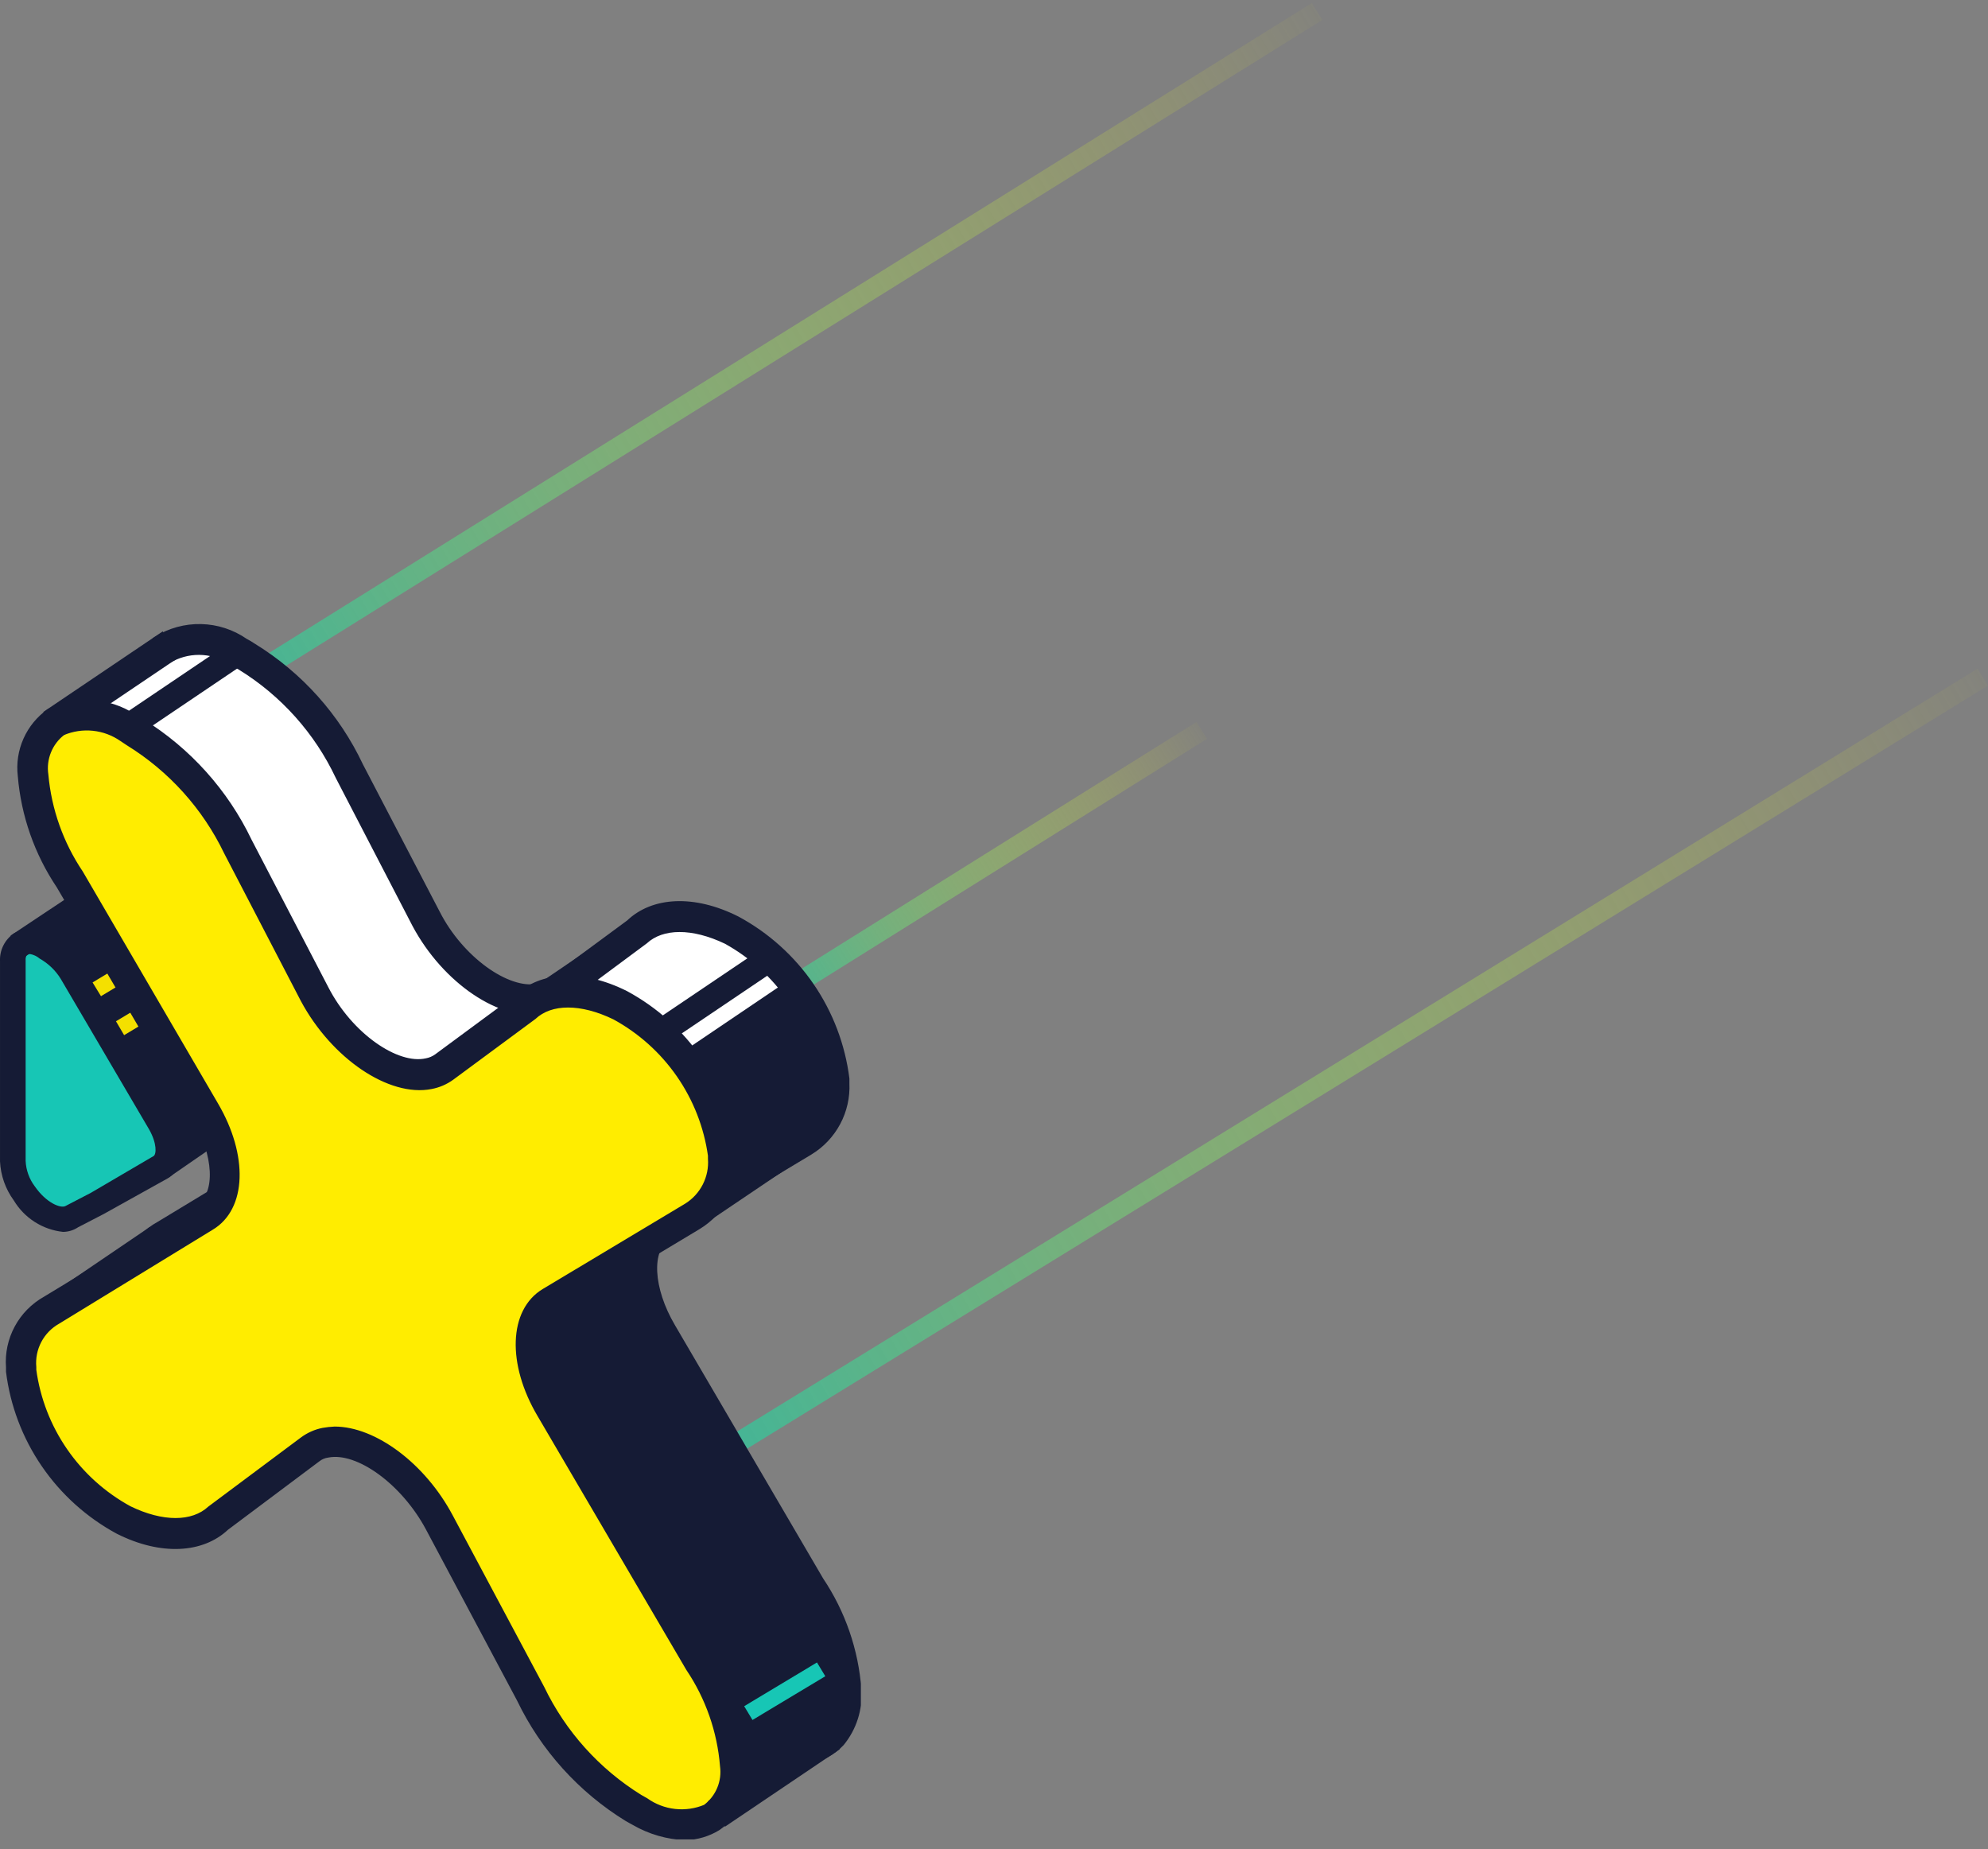 <svg width="200" height="186" viewBox="0 0 200 186" fill="none" xmlns="http://www.w3.org/2000/svg">
<rect x="0" y="0" width="200" height="186" fill="#808080" stroke="none"/>
<line x1="9.292" y1="77.936" x2="132.507" y2="1.151" stroke="url(#paint0_linear_3861_9648)" stroke-width="2"/>
<line x1="55.726" y1="156.506" x2="199.476" y2="68.113" stroke="url(#paint1_linear_3861_9648)" stroke-width="2"/>
<line x1="70.899" y1="104.724" x2="120.899" y2="73.474" stroke="url(#paint2_linear_3861_9648)" stroke-width="2"/>
<g clip-path="url(#clip0_3861_9648)">
<path d="M80.154 176.947C78.341 176.904 76.568 176.4 75.004 175.483C74.767 175.38 74.542 175.25 74.334 175.098C69.732 172.242 66.056 168.121 63.749 163.229L54.553 146.016C51.977 141.315 47.29 137.872 44.251 138.463C43.832 138.548 43.437 138.724 43.092 138.976L33.82 144.449C32.45 145.809 30.687 146.706 28.779 147.015C26.872 147.324 24.915 147.029 23.184 146.17C20.272 144.552 17.778 142.28 15.901 139.533C14.023 136.786 12.812 133.64 12.366 130.345V129.831C12.269 128.511 12.55 127.19 13.174 126.022C13.798 124.853 14.742 123.885 15.894 123.229L31.347 113.852C33.484 112.567 33.33 108.585 31.012 104.551L17.416 81.378C15.226 78.114 13.905 74.347 13.579 70.433C13.43 69.245 13.608 68.039 14.093 66.944C14.579 65.848 15.353 64.906 16.335 64.216C17.628 63.584 19.066 63.303 20.503 63.402C21.941 63.502 23.326 63.977 24.52 64.781L25.345 65.218C29.985 68.088 33.703 72.225 36.058 77.138L43.787 91.988C46.362 96.689 51.023 100.133 54.217 99.516C54.635 99.438 55.03 99.27 55.376 99.025L63.485 93.041C65.829 90.806 69.821 90.652 74.096 92.707C77.03 94.307 79.546 96.573 81.439 99.322C83.333 102.072 84.55 105.227 84.994 108.534V108.97C85.061 110.3 84.767 111.623 84.141 112.799C83.515 113.975 82.582 114.96 81.44 115.65L66.965 124.231C64.802 125.515 64.93 129.523 67.3 133.582L82.418 159.068C84.586 162.327 85.88 166.086 86.178 169.986C86.292 171.166 86.084 172.355 85.576 173.427C85.069 174.499 84.28 175.414 83.294 176.075C82.351 176.655 81.262 176.958 80.154 176.947ZM44.894 136.485C48.783 136.485 53.573 140.03 56.251 145.115L65.446 162.354C67.626 166.941 71.076 170.812 75.387 173.509L75.979 173.843C76.885 174.486 77.941 174.886 79.046 175.003C80.152 175.12 81.268 174.95 82.289 174.511C82.968 174.007 83.499 173.332 83.83 172.555C84.16 171.778 84.277 170.928 84.169 170.091C83.865 166.53 82.669 163.103 80.692 160.123L65.729 134.584C62.793 129.446 62.922 124.487 66.064 122.612L80.383 114.031C81.221 113.501 81.902 112.757 82.355 111.877C82.808 110.996 83.016 110.01 82.959 109.022V108.688C82.558 105.724 81.466 102.894 79.771 100.427C78.076 97.96 75.825 95.923 73.198 94.48C69.722 92.811 66.528 92.836 64.699 94.48L56.509 100.518C55.924 100.933 55.257 101.222 54.553 101.365C50.508 102.162 45.023 98.411 42.033 92.836L34.309 77.935C32.12 73.374 28.659 69.539 24.341 66.888L23.621 66.477C22.721 65.84 21.671 65.447 20.573 65.339C19.475 65.231 18.368 65.411 17.361 65.861C16.667 66.37 16.124 67.056 15.789 67.847C15.454 68.638 15.338 69.505 15.455 70.356C15.773 73.95 17.015 77.401 19.062 80.376L32.661 103.678C35.571 108.816 35.442 113.749 32.326 115.598L16.873 125.053C16.023 125.538 15.329 126.255 14.873 127.119C14.416 127.984 14.217 128.96 14.297 129.934V130.242C14.702 133.202 15.796 136.026 17.49 138.488C19.185 140.951 21.434 142.983 24.058 144.423C25.462 145.078 27.035 145.284 28.561 145.012C30.087 144.741 31.491 144.006 32.583 142.908L41.906 137.384C42.463 136.978 43.106 136.705 43.786 136.588C44.151 136.514 44.522 136.479 44.894 136.485Z" fill="#151B35"/>
<path d="M27.407 105.347C28.515 107.249 28.515 109.149 27.407 109.792L20.994 113.492L18.418 114.776C17.208 115.496 15.07 114.442 13.654 112.439C12.976 111.515 12.574 110.419 12.495 109.276V89.085C12.495 87.21 13.989 86.516 15.842 87.57C16.902 88.199 17.787 89.082 18.418 90.139L20.994 94.378L27.407 105.347Z" fill="#17C6B5"/>
<path d="M17.543 116.317C16.533 116.209 15.561 115.869 14.704 115.326C13.846 114.782 13.126 114.049 12.598 113.183C11.769 112.041 11.287 110.686 11.207 109.278V89.084C11.166 88.512 11.278 87.939 11.531 87.425C11.784 86.91 12.17 86.472 12.649 86.155C13.25 85.856 13.92 85.723 14.589 85.768C15.259 85.814 15.905 86.035 16.46 86.411C17.743 87.152 18.809 88.215 19.551 89.494L22.126 93.707L28.565 104.652C30.059 107.222 29.853 109.79 28.101 110.844L21.637 114.595L19.061 115.928C18.601 116.196 18.075 116.33 17.542 116.313L17.543 116.317ZM14.22 88.393H13.963C13.821 88.586 13.757 88.824 13.783 89.061V109.277C13.833 110.205 14.155 111.098 14.71 111.846C15.894 113.516 17.285 114.081 17.774 113.825L20.35 112.491L26.686 108.843C26.967 108.689 27.046 107.584 26.222 106.145L17.311 90.856C16.813 89.977 16.094 89.242 15.225 88.724C14.924 88.528 14.578 88.413 14.22 88.39V88.393Z" fill="#151B35"/>
<path d="M65.318 92.913L70.312 92.422L74.201 93.886L75.566 95.016L79.918 98.459L69.103 106.478L63.746 101.517L58.982 99.668L57.539 99.335L58.698 97.383" fill="white"/>
<path d="M33.794 74.441C33.794 74.441 34.075 74.932 32.326 72.309C30.07 69.455 27.312 67.035 24.187 65.166C23.422 64.585 22.541 64.174 21.604 63.962C20.667 63.749 19.694 63.74 18.753 63.934" fill="white"/>
<path d="M17.13 64.473L16.228 64.935L15.018 66.091L14.117 67.273L8.322 71.178L16.331 74.955L20.504 79.117L23 81.76L31.652 100.027L38.219 106.963L43.142 108.07" fill="white"/>
<path d="M43.142 108.069L53.135 100.542L46.001 96.997L40.309 87.517L37.296 81.017L32.865 73.669L30.291 70.355L25.5 66.449C25.5 66.449 22.049 64.906 21.894 64.934L17.027 65.294L15.456 67.632" fill="white"/>
<path d="M63.307 123.176L50.611 132.424L54.656 142.752L74.203 180.569L83.552 174.146L85.33 168.905L81.391 159.348L69.36 138.822L65.446 131.756L64.338 126.027L63.307 123.176Z" fill="#151B35"/>
<path d="M63.463 163.407L54.269 146.168C51.847 141.598 47.211 138.206 44.224 138.798C43.846 138.869 43.487 139.018 43.169 139.235L34.026 144.656C32.611 146.056 30.795 146.983 28.828 147.305C26.861 147.627 24.843 147.33 23.054 146.454C20.07 144.839 17.516 142.538 15.603 139.741C13.691 136.943 12.476 133.731 12.058 130.371V129.831C11.964 128.439 12.27 127.049 12.941 125.825C13.611 124.601 14.619 123.593 15.844 122.921L31.297 113.569C33.254 112.413 33.074 108.431 30.859 104.705L17.285 81.583L19.526 80.273L33.1 103.549C36.113 108.688 35.907 113.826 32.637 115.907L17.181 125.31C16.362 125.737 15.684 126.391 15.227 127.193C14.77 127.994 14.555 128.911 14.606 129.831V130.112C14.985 133.04 16.053 135.838 17.723 138.276C19.392 140.714 21.616 142.724 24.213 144.141C25.555 144.763 27.058 144.956 28.514 144.694C29.971 144.432 31.311 143.728 32.351 142.677L32.583 142.523L41.752 137.102C42.334 136.667 43.016 136.384 43.735 136.28C47.907 135.458 53.522 139.285 56.613 144.964L65.807 162.202L63.463 163.407Z" fill="#151B35"/>
<path d="M81.156 177.204L80.795 174.635C81.553 174.542 82.255 174.188 82.779 173.633C83.578 172.603 83.955 171.308 83.834 170.011C83.558 166.508 82.378 163.136 80.409 160.223L65.446 134.712C62.407 129.574 62.613 124.258 65.909 122.303L80.203 113.696C81.004 113.201 81.653 112.496 82.08 111.658C82.507 110.82 82.695 109.881 82.624 108.944V108.632C82.22 105.729 81.143 102.96 79.48 100.544C77.817 98.127 75.614 96.13 73.043 94.711C69.667 93.092 66.63 93.118 64.905 94.711L56.664 100.825C56.058 101.283 55.352 101.591 54.604 101.725C50.431 102.546 44.762 98.718 41.726 93.041L34.001 78.14C31.864 73.612 28.454 69.8 24.187 67.167C23.955 67.016 23.714 66.879 23.466 66.756C22.582 66.112 21.534 65.727 20.442 65.645C19.349 65.563 18.256 65.788 17.285 66.294L15.714 64.267C17.064 63.422 18.633 62.991 20.226 63.028C21.819 63.064 23.367 63.566 24.677 64.472C24.96 64.621 25.235 64.785 25.501 64.963C30.196 67.846 33.946 72.032 36.291 77.009L44.018 91.834C46.362 96.433 51.052 99.797 54.088 99.207C54.466 99.135 54.825 98.987 55.143 98.77L63.26 92.784C65.68 90.468 69.801 90.214 74.18 92.424C77.167 94.036 79.726 96.337 81.643 99.134C83.56 101.931 84.78 105.144 85.203 108.507V108.969C85.269 110.355 84.96 111.733 84.306 112.958C83.653 114.183 82.68 115.209 81.491 115.929L67.223 124.488C65.24 125.67 65.446 129.626 67.686 133.429L82.597 158.915C84.804 162.206 86.118 166.013 86.409 169.962C86.547 171.922 85.93 173.861 84.683 175.383C83.752 176.376 82.506 177.021 81.155 177.207L81.156 177.204Z" fill="#151B35" stroke="#151B35" stroke-width="0.5"/>
<path d="M27.407 105.347C28.515 107.249 28.515 109.149 27.407 109.792L20.994 113.492L18.418 114.776C17.208 115.496 15.07 114.442 13.654 112.439C12.976 111.515 12.574 110.419 12.495 109.276V89.085C12.495 87.21 13.989 86.516 15.842 87.57C16.902 88.199 17.787 89.082 18.418 90.139L20.994 94.378L27.407 105.347Z" fill="#17C6B5"/>
<path d="M17.543 116.317C16.533 116.209 15.561 115.869 14.704 115.326C13.846 114.782 13.126 114.049 12.598 113.183C11.769 112.041 11.287 110.686 11.207 109.278V89.084C11.166 88.512 11.278 87.939 11.531 87.425C11.784 86.91 12.17 86.472 12.649 86.155C13.25 85.856 13.92 85.723 14.589 85.768C15.259 85.814 15.905 86.035 16.46 86.411C17.743 87.152 18.809 88.215 19.551 89.494L22.126 93.707L28.565 104.652C30.059 107.222 29.853 109.79 28.101 110.844L21.637 114.595L19.061 115.928C18.601 116.196 18.075 116.33 17.542 116.313L17.543 116.317ZM14.22 88.393H13.963C13.821 88.586 13.757 88.824 13.783 89.061V109.277C13.833 110.205 14.155 111.098 14.71 111.846C15.894 113.516 17.285 114.081 17.774 113.825L20.35 112.491L26.686 108.843C26.967 108.689 27.046 107.584 26.222 106.145L17.311 90.856C16.813 89.977 16.094 89.242 15.225 88.724C14.924 88.528 14.578 88.413 14.22 88.39V88.393Z" fill="#151B35"/>
<path d="M3.48 94.044L8.374 90.781L16.77 105.168L21.381 113.261L17.003 116.087L15.972 112.361L12.444 105.579L6.983 97.82L5.204 95.175L3.094 94.712" fill="#151B35"/>
<path d="M16.574 94.467L9.249 98.867L10.086 100.254L17.411 95.853L16.574 94.467Z" fill="#F4E000"/>
<path d="M16.847 99.623L9.522 104.023L10.359 105.41L17.684 101.009L16.847 99.623Z" fill="#F4E000"/>
<path d="M5.154 131.783L20.606 122.382C23.182 120.815 23.182 116.293 20.606 111.772L7.034 88.494C4.931 85.359 3.655 81.745 3.325 77.987C3.145 72.438 7.42 70.305 12.88 73.311L13.654 73.747C18.13 76.512 21.709 80.509 23.958 85.257L31.684 100.131C34.414 105.269 39.561 108.866 43.17 108.172C43.728 108.062 44.255 107.834 44.718 107.504L52.83 101.518C54.993 99.463 58.521 99.386 62.436 101.287C65.213 102.799 67.593 104.944 69.383 107.546C71.173 110.149 72.323 113.136 72.738 116.265C72.75 116.401 72.75 116.539 72.738 116.676C72.808 117.828 72.562 118.978 72.026 120.002C71.49 121.025 70.683 121.883 69.695 122.483L55.375 131.09C52.8 132.657 52.8 137.204 55.375 141.754L70.313 167.265C72.369 170.358 73.609 173.92 73.918 177.619C74.047 183.116 69.746 185.172 64.312 182.243L63.694 181.883C59.226 179.121 55.649 175.134 53.392 170.399L44.198 153.161C41.471 148.021 36.343 144.449 32.763 145.117C32.195 145.231 31.658 145.468 31.192 145.811L21.998 152.644C19.834 154.699 16.306 154.777 12.417 152.901C9.642 151.38 7.264 149.23 5.474 146.624C3.685 144.018 2.534 141.029 2.115 137.898C2.102 137.77 2.102 137.641 2.115 137.513C2.014 136.367 2.247 135.217 2.786 134.2C3.325 133.184 4.148 132.344 5.154 131.783Z" fill="#FFED00"/>
<path d="M68.948 184.861C67.136 184.789 65.368 184.277 63.798 183.371L63.102 182.986C58.394 180.094 54.62 175.91 52.232 170.936L43.065 153.723C40.618 149.15 36.032 145.784 32.996 146.375C32.618 146.423 32.262 146.574 31.965 146.812L22.771 153.697C20.35 155.984 16.23 156.266 11.851 154.057C8.869 152.441 6.315 150.14 4.403 147.343C2.49 144.546 1.273 141.334 0.854 137.975V137.538C0.75 136.157 1.045 134.775 1.702 133.556C2.359 132.336 3.351 131.328 4.562 130.652L20.015 121.275C21.972 120.119 21.766 116.137 19.577 112.412L5.928 89.135C3.706 85.826 2.367 82.006 2.038 78.037C1.892 76.793 2.085 75.532 2.598 74.388C3.11 73.244 3.922 72.26 4.949 71.538C6.293 70.879 7.787 70.583 9.283 70.677C10.778 70.772 12.222 71.254 13.473 72.077L14.297 72.568C18.972 75.464 22.717 79.636 25.089 84.589L32.815 99.438C35.236 104.14 39.923 107.376 42.885 106.709C43.257 106.641 43.608 106.492 43.916 106.273L52.028 100.286C54.449 97.971 58.569 97.717 62.973 99.926C65.957 101.54 68.511 103.841 70.424 106.638C72.337 109.434 73.553 112.646 73.971 116.006V116.443C74.041 117.836 73.731 119.222 73.073 120.453C72.416 121.684 71.436 122.714 70.237 123.433L55.994 131.989C54.011 133.17 54.217 137.127 56.432 140.903L71.369 166.414C73.567 169.711 74.879 173.515 75.18 177.462C75.312 178.697 75.109 179.944 74.593 181.073C74.076 182.203 73.266 183.174 72.245 183.884C71.252 184.495 70.114 184.832 68.948 184.86V184.861ZM33.664 143.755C37.656 143.755 42.575 147.378 45.331 152.568L54.525 169.806C56.699 174.325 60.121 178.13 64.388 180.776L64.981 181.11C65.838 181.72 66.837 182.102 67.883 182.219C68.929 182.336 69.988 182.184 70.959 181.778C71.591 181.304 72.084 180.671 72.387 179.943C72.69 179.215 72.793 178.419 72.684 177.639C72.4 174.138 71.221 170.768 69.259 167.851L54.294 142.316C51.255 137.178 51.435 131.862 54.732 129.882L69.051 121.301C69.852 120.806 70.501 120.1 70.927 119.262C71.354 118.424 71.543 117.486 71.472 116.548V116.24C71.064 113.328 69.977 110.552 68.3 108.134C66.623 105.716 64.402 103.724 61.814 102.316C58.466 100.697 55.427 100.697 53.702 102.316L45.46 108.404C44.841 108.855 44.128 109.163 43.374 109.304C39.224 110.126 33.562 106.298 30.497 100.595L22.77 85.721C20.593 81.197 17.16 77.39 12.881 74.752L12.263 74.341C11.405 73.742 10.409 73.371 9.368 73.263C8.327 73.155 7.275 73.314 6.313 73.724C5.681 74.213 5.191 74.86 4.893 75.6C4.594 76.34 4.499 77.146 4.616 77.935C4.932 81.465 6.136 84.859 8.116 87.802L21.715 111.128C24.728 116.266 24.548 121.533 21.277 123.485L5.824 132.939C5.019 133.391 4.362 134.066 3.933 134.882C3.503 135.698 3.319 136.621 3.403 137.538V137.819C3.8 140.728 4.876 143.504 6.545 145.922C8.213 148.341 10.428 150.335 13.009 151.744C16.332 153.362 19.371 153.362 21.122 151.744L30.419 144.807C31.037 144.347 31.749 144.031 32.505 143.882C32.888 143.815 33.275 143.772 33.664 143.755Z" fill="#151B35" stroke="#151B35" stroke-width="0.5"/>
<path d="M16.202 112.951C17.31 114.852 17.31 116.753 16.202 117.396L9.789 121.095L7.215 122.381C6.005 123.1 3.867 122.047 2.451 120.043C1.756 119.109 1.353 117.992 1.292 116.83V96.689C1.292 94.813 2.759 94.119 4.639 95.173C5.699 95.803 6.584 96.686 7.215 97.742L9.791 101.981L16.202 112.951Z" fill="#17C6B5"/>
<path d="M6.339 123.922C5.326 123.812 4.352 123.47 3.494 122.923C2.636 122.375 1.917 121.636 1.393 120.765C0.553 119.618 0.069 118.25 0.001 116.831V96.69C-0.024 96.134 0.095 95.582 0.348 95.087C0.601 94.591 0.978 94.17 1.443 93.864C2.045 93.568 2.715 93.436 3.384 93.481C4.053 93.526 4.698 93.747 5.255 94.12C6.536 94.855 7.594 95.919 8.319 97.203L10.895 101.416L17.308 112.361C18.802 114.931 18.621 117.499 16.845 118.553L10.431 122.124L7.856 123.457C7.407 123.757 6.879 123.919 6.339 123.922ZM3.017 95.971H2.759C2.619 96.154 2.555 96.383 2.579 96.612V116.78C2.62 117.71 2.943 118.606 3.506 119.349C4.665 121.019 6.081 121.559 6.57 121.328L9.144 119.991L15.454 116.292C15.735 116.112 15.815 115.033 14.991 113.594L6.107 98.463C5.587 97.619 4.861 96.921 3.997 96.433C3.718 96.195 3.381 96.035 3.019 95.971H3.017Z" fill="#151B35"/>
<path d="M72.992 109.047L72.193 107.813L79.713 103.24L80.512 104.474L72.992 109.047Z" fill="#FFB000"/>
<path d="M71.561 181.279L82.692 173.769L84.134 175.897L73.003 183.407L71.561 181.279Z" fill="#151B35" stroke="#151B35" stroke-width="0.5"/>
<path d="M4.703 71.688L16.303 63.861L17.746 65.988L6.145 73.815L4.703 71.688Z" fill="#151B35" stroke="#151B35" stroke-width="0.5"/>
<path d="M23.697 64.261L12.097 72.088L13.539 74.215L25.14 66.389L23.697 64.261Z" fill="#151B35"/>
<path d="M76.811 95.308L65.21 103.135L66.652 105.262L78.253 97.436L76.811 95.308Z" fill="#151B35"/>
<path d="M69.618 107.505L68.537 105.912L80.126 98.076L81.208 99.669L69.618 107.505Z" fill="#151B35"/>
<path d="M80.522 113.537L69.156 121.205L70.599 123.332L81.965 115.664L80.522 113.537Z" fill="#151B35"/>
<path d="M63.717 92.788L52.62 100.311L53.706 101.904L64.802 94.381L63.717 92.788Z" fill="#151B35" stroke="#151B35" stroke-width="0.5"/>
<path d="M7.903 89.567L1.068 94.115L2.497 96.253L9.333 91.704L7.903 89.567Z" fill="#151B35"/>
<path d="M15.047 123.444L3.396 131.355L4.846 133.48L16.497 125.568L15.047 123.444Z" fill="#151B35"/>
<path d="M21.478 112.218L15.482 116.352L16.947 118.465L22.943 114.331L21.478 112.218Z" fill="#151B35"/>
<path d="M79.92 98.873L84.247 106.427L83.989 111.924L80.538 115.082L74.692 117.985L73.121 118.935L72.196 118.321L73.02 114.75L71.498 109.432L68.742 106.478" fill="#151B35"/>
<path d="M82.191 167.234L74.867 171.635L75.704 173.021L83.028 168.621L82.191 167.234Z" fill="#17C6B5"/>
</g>
<defs>
<linearGradient id="paint0_linear_3861_9648" x1="6.865" y1="79.32" x2="138.409" y2="1.483" gradientUnits="userSpaceOnUse">
<stop stop-color="#1CB4AB"/>
<stop offset="1" stop-color="#FFF524" stop-opacity="0"/>
</linearGradient>
<linearGradient id="paint1_linear_3861_9648" x1="52.904" y1="158.112" x2="206.663" y2="69.136" gradientUnits="userSpaceOnUse">
<stop stop-color="#1CB4AB"/>
<stop offset="1" stop-color="#FFF524" stop-opacity="0"/>
</linearGradient>
<linearGradient id="paint2_linear_3861_9648" x1="69.879" y1="105.232" x2="122.836" y2="72.818" gradientUnits="userSpaceOnUse">
<stop stop-color="#1CB4AB"/>
<stop offset="1" stop-color="#FFF524" stop-opacity="0"/>
</linearGradient>
<clipPath id="clip0_3861_9648">
<rect width="86.607" height="122.321" fill="white" transform="translate(0 62.715)"/>
</clipPath>
</defs>
</svg>
